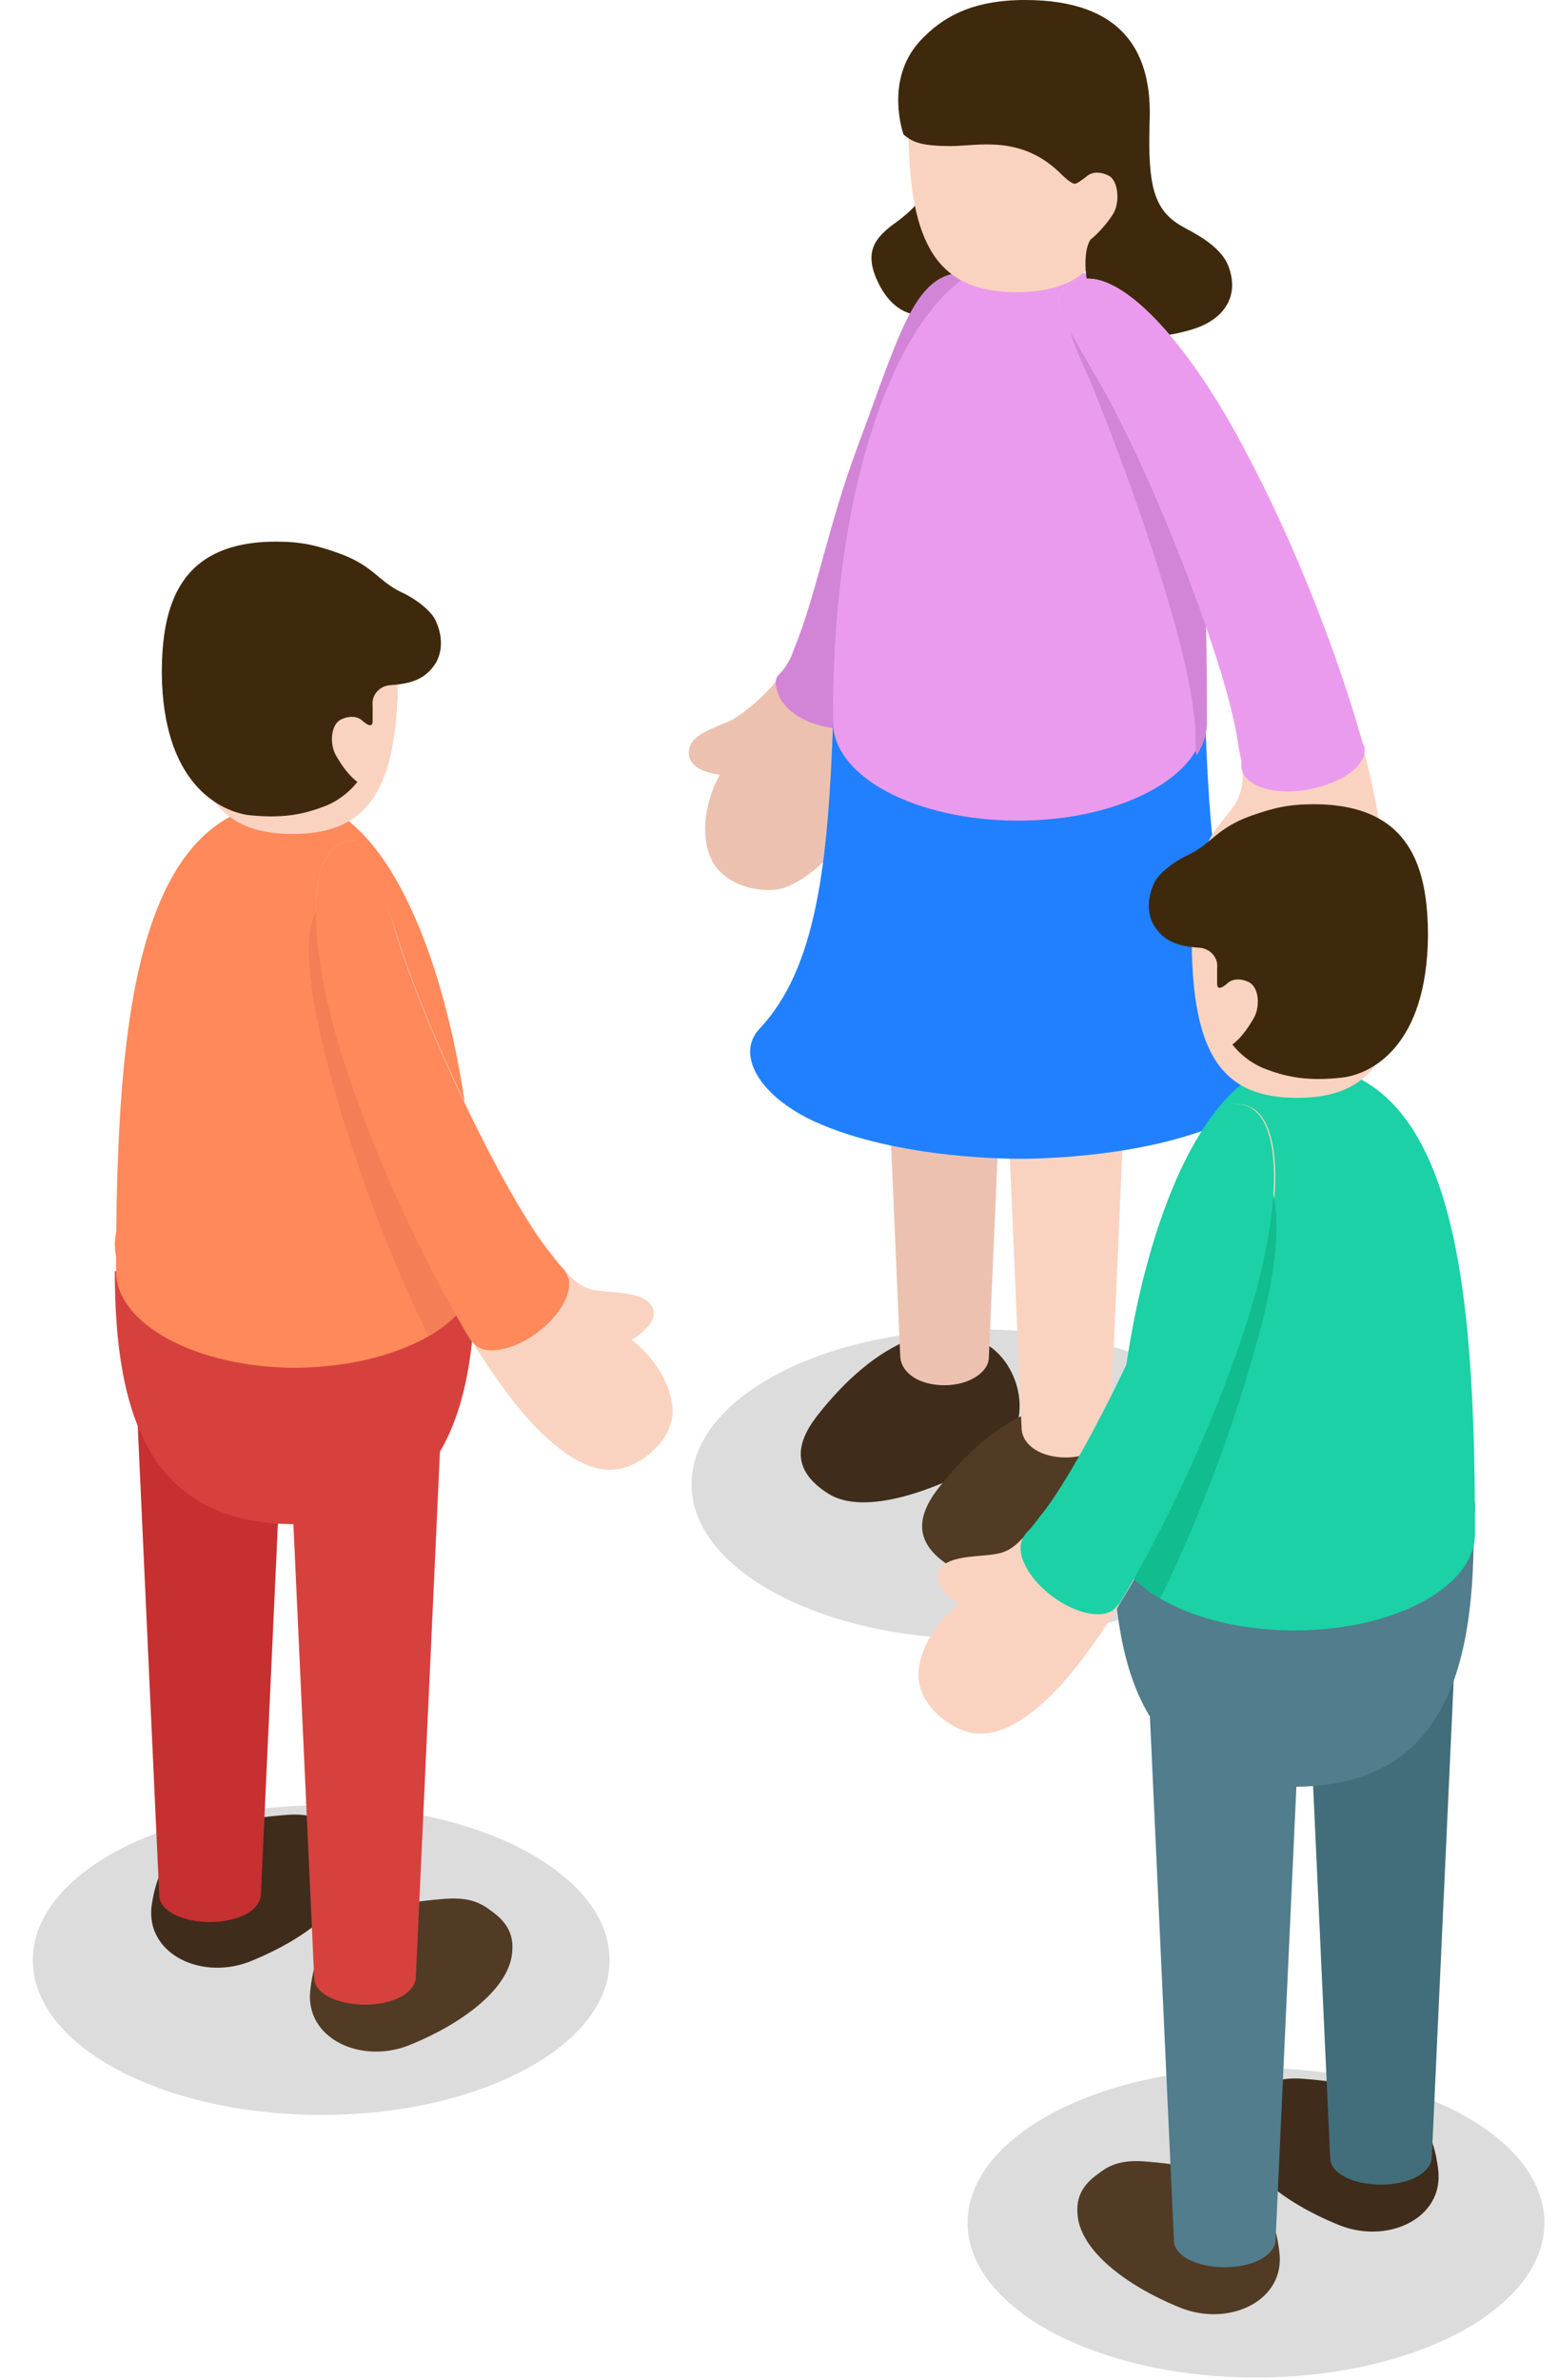 <svg width="95" height="145" viewBox="0 0 95 145" fill="none" xmlns="http://www.w3.org/2000/svg">
<g style="mix-blend-mode:multiply">
<path d="M19.585 128.857C9.873 128.857 2 124.636 2 119.429C2 114.221 9.873 110 19.585 110C29.298 110 37.171 114.221 37.171 119.429C37.171 124.636 29.298 128.857 19.585 128.857Z" fill="#DCDCDC"/>
</g>
<path d="M9.246 116.098C8.859 119.118 12.421 120.745 15.441 119.428C18.462 118.189 21.482 116.021 21.559 113.697C21.637 112.536 21.017 111.839 20.243 111.296C19.546 110.754 18.771 110.445 17.223 110.599C14.435 110.832 12.886 111.296 11.259 112.303C10.175 113.155 9.556 114.084 9.246 116.098Z" fill="#3F2C1B"/>
<path d="M18.926 121.209C18.539 124.23 22.102 125.856 25.122 124.539C28.142 123.3 31.163 121.132 31.24 118.809C31.317 117.647 30.698 116.95 29.924 116.408C29.227 115.866 28.452 115.556 26.903 115.711C24.115 115.943 22.566 116.408 20.94 117.415C19.856 118.189 19.159 119.118 18.926 121.209Z" fill="#513B24"/>
<path d="M17.377 83.416C17.377 82.1 15.286 81.016 12.808 81.016C10.252 81.016 8.239 82.1 8.239 83.416L9.71 115.478C9.71 116.408 11.104 117.105 12.808 117.105C14.512 117.105 15.829 116.408 15.906 115.478L17.377 83.416Z" fill="#C63030"/>
<path d="M26.826 88.45C26.826 87.133 24.735 86.049 22.256 86.049C19.701 86.049 17.687 87.133 17.687 88.45L19.159 120.512C19.159 121.441 20.553 122.138 22.256 122.138C23.96 122.138 25.277 121.441 25.354 120.512L26.826 88.45Z" fill="#D6413E"/>
<path d="M17.997 81.713C24.071 81.713 28.994 79.077 28.994 75.827C28.994 72.576 24.071 69.941 17.997 69.941C11.924 69.941 7 72.576 7 75.827C7 79.077 11.924 81.713 17.997 81.713Z" fill="#FF895A"/>
<path d="M7 77.453C7 86.437 9.246 92.865 17.997 92.865C26.748 92.865 28.994 86.437 28.994 77.453H7Z" fill="#D6413E"/>
<path d="M29.072 77.376C29.072 61.887 24.192 48.799 18.074 48.799C8.316 48.799 7.077 61.964 7.077 77.453C7.077 80.706 12.034 83.339 18.074 83.339C24.115 83.262 29.072 80.706 29.072 77.376Z" fill="#FF895A"/>
<path d="M17.843 41.054H24.27C24.27 48.179 22.412 50.812 17.843 50.812C13.273 50.812 11.415 48.179 11.415 41.054H17.843Z" fill="#FAD3C0"/>
<path d="M21.405 51.2C18.539 51.432 18.617 57.705 21.172 65.294C23.728 72.884 28.375 82.255 32.324 86.591C34.338 88.76 36.042 89.689 37.513 89.534C38.83 89.457 41.23 87.831 40.998 85.662C40.688 83.184 38.52 81.635 38.52 81.635C38.52 81.635 40.688 80.396 39.527 79.312C38.83 78.692 37.203 78.77 36.351 78.615C35.267 78.46 34.725 77.84 33.254 75.904C30.698 72.497 26.051 63.048 24.115 56.698C22.721 52.439 22.566 51.122 21.405 51.2Z" fill="#FAD3C0"/>
<path d="M21.327 54.374C22.566 54.374 23.263 55.691 24.27 60.183C25.277 64.52 26.748 67.153 28.762 71.645C28.917 73.503 28.994 75.439 28.994 77.376V77.453C28.994 79.002 27.91 80.318 26.129 81.403C23.728 76.601 21.482 70.483 20.088 65.294C18.075 57.55 18.462 54.374 21.327 54.374Z" fill="#F47F56"/>
<path d="M28.684 81.635C25.819 76.911 22.953 70.638 21.172 65.294C18.617 57.705 18.539 51.432 21.405 51.2C22.644 51.122 22.799 52.361 24.115 56.776C26.051 63.126 30.698 72.574 33.254 75.982C33.641 76.447 33.951 76.911 34.26 77.221C34.493 77.453 34.493 77.531 34.493 77.531C35.112 78.383 34.338 80.009 32.789 81.171C31.24 82.332 29.459 82.642 28.839 81.79L28.684 81.635Z" fill="#FF895A"/>
<path d="M9.866 41.054C9.866 36.95 10.873 33 16.836 33C18.385 33 19.314 33.232 20.631 33.697C22.799 34.471 23.031 35.401 24.503 36.098C25.355 36.485 26.361 37.259 26.594 37.879C26.904 38.576 27.058 39.505 26.594 40.357C25.897 41.519 24.812 41.674 23.728 41.751C23.109 41.829 22.644 42.371 22.721 42.99V43.068C22.721 43.455 22.721 43.842 22.721 43.92C22.721 44.152 22.644 44.384 22.102 43.92C21.792 43.61 21.25 43.61 20.785 43.842C20.166 44.152 20.088 45.314 20.476 46.011C20.785 46.553 21.25 47.25 21.792 47.637C21.792 47.637 21.018 48.721 19.624 49.186C18.385 49.651 17.068 49.883 15.055 49.651C13.273 49.341 9.943 47.637 9.866 41.054Z" fill="#3F290C"/>
<g style="mix-blend-mode:multiply">
<path d="M59.754 99.857C69.466 99.857 77.339 95.636 77.339 90.429C77.339 85.221 69.466 81 59.754 81C50.041 81 42.168 85.221 42.168 90.429C42.168 95.636 50.041 99.857 59.754 99.857Z" fill="#DCDCDC"/>
</g>
<path d="M57.196 3.4C55.396 5.1 56.396 8.3 56.596 10.1C56.896 11.9 55.396 13 54.296 13.8C53.296 14.6 52.596 15.5 53.696 17.5C54.796 19.5 56.696 19.7 58.696 18.4C61.396 16.6 59.096 7.8 58.496 6.5C58.096 5.2 57.196 3.4 57.196 3.4Z" fill="#3F290C"/>
<path d="M60.296 82C62.296 83.3 63.296 87.2 60.196 89C57.096 90.8 52.696 92.4 50.496 91C48.296 89.6 48.496 88 49.796 86.3C51.596 84 53.496 82.4 55.496 81.6C56.996 81 59.196 81.3 60.296 82Z" fill="#3F2C1B"/>
<path d="M56.796 34.4C55.396 40.9 54.496 44.3 52.796 48.5C51.396 52 49.196 53.6 47.796 54.1C46.496 54.5 43.796 54 43.196 51.9C42.496 49.5 43.896 47.2 43.896 47.2C43.896 47.2 41.496 47 42.096 45.4C42.496 44.5 44.196 44.2 44.896 43.7C45.796 43.1 47.596 41.7 48.496 39.6C49.896 36.3 50.596 32 52.396 27.2C55.196 19.7 55.996 16 59.696 16.7C63.096 17.4 58.196 28 56.796 34.4Z" fill="#EDC1B0"/>
<path d="M54.996 42C55.596 39.9 56.096 37.5 56.796 34.3C58.196 27.9 63.096 17.3 59.596 16.7C55.896 16 55.096 19.7 52.296 27.2C50.496 32 49.796 36.2 48.396 39.6C48.196 40.2 47.896 40.7 47.496 41.1C47.196 41.4 47.296 41.8 47.396 42.1C47.396 42.2 47.496 42.3 47.496 42.4C47.996 43.5 49.596 44.4 51.496 44.4C53.396 44.4 54.596 43.1 54.796 42.1L54.996 42Z" fill="#D285D6"/>
<path d="M67.696 86.4C69.696 87.7 70.696 91.6 67.596 93.4C64.496 95.2 60.096 96.8 57.896 95.4C55.696 94 55.896 92.4 57.196 90.7C58.996 88.4 60.896 86.8 62.896 86C64.296 85.4 66.596 85.7 67.696 86.4Z" fill="#513B24"/>
<path d="M60.996 57.3C60.996 55.9 62.796 54.8 64.996 54.8C67.196 54.8 68.996 55.9 68.996 57.3L67.696 87.1C67.696 88 66.496 88.8 64.996 88.8C63.496 88.8 62.396 88.1 62.296 87.1L60.996 57.3Z" fill="#FAD3C0"/>
<path d="M53.596 52.9C53.596 51.5 55.396 50.4 57.596 50.4C59.796 50.4 61.596 51.5 61.596 52.9L60.296 82.7C60.296 83.6 59.096 84.4 57.596 84.4C56.096 84.4 54.996 83.7 54.896 82.7L53.596 52.9Z" fill="#EDC1B0"/>
<path d="M62.196 49.5C55.955 49.5 50.896 46.814 50.896 43.5C50.896 40.186 55.955 37.5 62.196 37.5C68.437 37.5 73.496 40.186 73.496 43.5C73.496 46.814 68.437 49.5 62.196 49.5Z" fill="#95E9FF"/>
<path d="M46.296 62.7C49.796 59 50.496 52.6 50.796 44H62.196H73.496C73.796 52.6 74.496 59 77.996 62.7C79.496 64.2 78.096 66.7 74.796 68.3C69.596 70.7 62.196 70.6 62.196 70.6C62.196 70.6 54.796 70.7 49.596 68.3C46.196 66.7 44.896 64.2 46.296 62.7Z" fill="#2080FF"/>
<path d="M50.796 43.5C50.796 27.6 55.796 15.8 62.096 15.8C72.096 15.8 73.396 28.1 73.396 44C73.396 47.3 68.296 50 62.096 50C55.796 50 50.796 47.3 50.796 44V43.5Z" fill="#EB9BED"/>
<path d="M65.496 17.9C66.196 17.4 66.696 17.4 67.696 17.9C73.096 21.9 73.596 31.3 73.596 44C73.596 44.7 73.396 45.3 72.996 46C72.896 45.9 72.896 45.7 72.896 45.6C72.896 45.6 72.896 45.5 72.896 45.2C72.896 44.7 72.896 44.2 72.796 43.6C72.396 39.2 69.196 29.9 66.596 23.5C65.396 20.8 64.396 18.7 65.496 17.9Z" fill="#D285D6"/>
<path d="M65.596 10L67.896 9.4C67.196 9.6 66.396 9.8 65.596 10Z" fill="#3F290C"/>
<path d="M61.996 7.8H68.596C68.596 15.1 66.696 17.8 61.996 17.8C57.296 17.8 55.396 15.1 55.396 7.8H61.996Z" fill="#FAD3C0"/>
<path d="M55.096 8.2C55.596 8.6 55.996 8.9 57.996 8.9C59.596 8.9 62.196 8.2 64.596 10.5C64.796 10.7 65.196 11.1 65.496 11.2C65.696 11.2 65.896 11 66.196 10.8C66.496 10.5 66.996 10.4 67.596 10.7C68.196 11 68.296 12.3 67.896 13C67.596 13.5 66.996 14.2 66.496 14.6C65.896 15.5 66.196 18.1 67.096 19C68.096 19.9 69.196 21.1 72.596 20.1C74.696 19.5 75.596 18 74.896 16.2C74.396 14.9 72.596 14.1 72.096 13.8C70.296 12.8 69.996 11.2 70.096 7.5C70.296 3.2 68.496 0 62.496 0C59.196 0 57.396 1.1 56.096 2.5C53.896 4.9 55.096 8.2 55.096 8.2Z" fill="#3F290C"/>
<path d="M64.996 17.5C67.296 15.4 71.896 19.8 75.896 27.4C79.896 35 83.796 45.5 84.296 51.8C84.496 54.9 83.996 56.9 82.796 58C81.696 59 78.796 59.7 77.296 57.9C75.596 55.9 75.996 53 75.996 53C75.996 53 73.496 53.8 73.496 52C73.496 51 74.796 49.8 75.296 49C75.896 48 75.896 47.1 75.496 44.6C74.696 40.1 70.696 29.5 67.196 23.3C64.696 19.2 63.996 18.4 64.996 17.5Z" fill="#FAD3C0"/>
<path d="M83.096 45.3C81.496 39.6 78.796 32.8 75.896 27.4C71.896 19.8 67.296 15.4 64.996 17.5C63.996 18.4 64.696 19.2 67.096 23.4C70.596 29.6 74.596 40.2 75.396 44.7C75.496 45.4 75.596 45.9 75.696 46.4C75.696 46.7 75.696 46.8 75.696 46.8C75.896 47.9 77.696 48.5 79.796 48.1C81.896 47.7 83.396 46.6 83.196 45.5L83.096 45.3Z" fill="#EB9BED"/>
<g style="mix-blend-mode:multiply">
<path d="M76.585 144.857C66.873 144.857 59 140.636 59 135.429C59 130.221 66.873 126 76.585 126C86.298 126 94.171 130.221 94.171 135.429C94.171 140.636 86.298 144.857 76.585 144.857Z" fill="#DCDCDC"/>
</g>
<path d="M87.691 132.175C88.078 135.195 84.515 136.822 81.495 135.505C78.475 134.266 75.454 132.098 75.377 129.774C75.299 128.613 75.919 127.916 76.693 127.374C77.39 126.831 78.165 126.522 79.714 126.677C82.502 126.909 84.051 127.374 85.677 128.38C86.761 129.155 87.458 130.162 87.691 132.175Z" fill="#3F2C1B"/>
<path d="M78.01 137.209C78.397 140.23 74.835 141.856 71.814 140.539C68.794 139.3 65.774 137.132 65.696 134.809C65.619 133.647 66.239 132.95 67.013 132.408C67.71 131.866 68.484 131.556 70.033 131.711C72.821 131.943 74.37 132.408 75.996 133.415C77.158 134.266 77.778 135.196 78.01 137.209Z" fill="#513B24"/>
<path d="M88.775 99.416C88.775 98.1 86.684 97.016 84.206 97.016C81.65 97.016 79.637 98.1 79.637 99.416L81.108 131.478C81.108 132.408 82.502 133.105 84.206 133.105C85.91 133.105 87.226 132.408 87.303 131.478L88.775 99.416Z" fill="#416E7A"/>
<path d="M79.249 104.45C79.249 103.134 77.159 102.049 74.68 102.049C72.125 102.049 70.111 103.134 70.111 104.45L71.582 136.512C71.582 137.441 72.977 138.138 74.68 138.138C76.384 138.138 77.701 137.441 77.778 136.512L79.249 104.45Z" fill="#517D8C"/>
<path d="M78.939 97.713C85.013 97.713 89.936 95.077 89.936 91.827C89.936 88.576 85.013 85.941 78.939 85.941C72.866 85.941 67.942 88.576 67.942 91.827C67.942 95.077 72.866 97.713 78.939 97.713Z" fill="#517D8C"/>
<path d="M67.865 93.453C67.865 102.437 70.111 108.865 78.862 108.865C87.613 108.865 89.859 102.437 89.859 93.453H67.865Z" fill="#517D8C"/>
<path d="M67.942 93.376C67.942 77.887 72.821 64.799 78.939 64.799C88.698 64.799 89.937 77.964 89.937 93.453C89.937 96.706 84.98 99.339 78.939 99.339C72.821 99.339 67.865 96.706 67.942 93.376C67.865 93.453 67.942 93.453 67.942 93.376Z" fill="#1BD1A5"/>
<path d="M79.094 57.132H72.667C72.667 64.257 74.525 66.89 79.094 66.89C83.664 66.89 85.522 64.257 85.522 57.132H79.094Z" fill="#FAD3C0"/>
<path d="M75.609 67.277C78.475 67.509 78.397 73.782 75.842 81.372C73.286 88.961 68.639 98.332 64.69 102.669C62.676 104.837 60.972 105.767 59.501 105.612C58.184 105.534 55.783 103.908 56.016 101.74C56.326 99.261 58.494 97.712 58.494 97.712C58.494 97.712 56.326 96.473 57.487 95.389C58.184 94.769 59.811 94.847 60.663 94.692C61.747 94.537 62.289 93.918 63.76 91.981C66.316 88.574 70.963 79.126 72.899 72.775C74.215 68.439 74.37 67.199 75.609 67.277Z" fill="#FAD3C0"/>
<path d="M74.835 70.22C73.596 70.22 73.131 72.156 72.047 76.57C71.04 80.907 70.111 83.153 68.097 87.645C67.942 89.503 67.865 91.439 67.865 93.376V93.453C67.865 95.002 68.949 96.319 70.73 97.403C73.131 92.601 75.377 86.483 76.771 81.294C78.862 73.55 77.7 70.22 74.835 70.22Z" fill="#11BC8F"/>
<path d="M68.252 97.712C71.117 92.988 73.983 86.715 75.764 81.372C78.32 73.782 78.397 67.509 75.532 67.277C74.293 67.199 74.138 68.439 72.821 72.853C70.885 79.203 66.238 88.651 63.683 92.059C63.295 92.524 62.986 92.988 62.676 93.298C62.444 93.53 62.444 93.608 62.444 93.608C61.824 94.46 62.599 96.086 64.147 97.248C65.696 98.409 67.478 98.719 68.097 97.867L68.252 97.712Z" fill="#1BD1A5"/>
<path d="M87.071 57.054C87.071 52.95 86.064 49 80.101 49C78.552 49 77.623 49.232 76.306 49.697C74.138 50.471 73.906 51.401 72.434 52.098C71.582 52.485 70.575 53.259 70.343 53.879C70.033 54.576 69.878 55.505 70.343 56.357C71.04 57.519 72.124 57.674 73.209 57.751C73.828 57.829 74.293 58.371 74.215 58.99V59.068C74.215 59.455 74.215 59.842 74.215 59.92C74.215 60.152 74.293 60.384 74.835 59.92C75.145 59.61 75.687 59.61 76.151 59.842C76.771 60.152 76.848 61.314 76.461 62.011C76.151 62.553 75.687 63.25 75.145 63.637C75.145 63.637 75.919 64.721 77.313 65.186C78.552 65.65 79.869 65.883 81.882 65.65C83.663 65.418 86.994 63.714 87.071 57.054Z" fill="#3F290C"/>
</svg>
